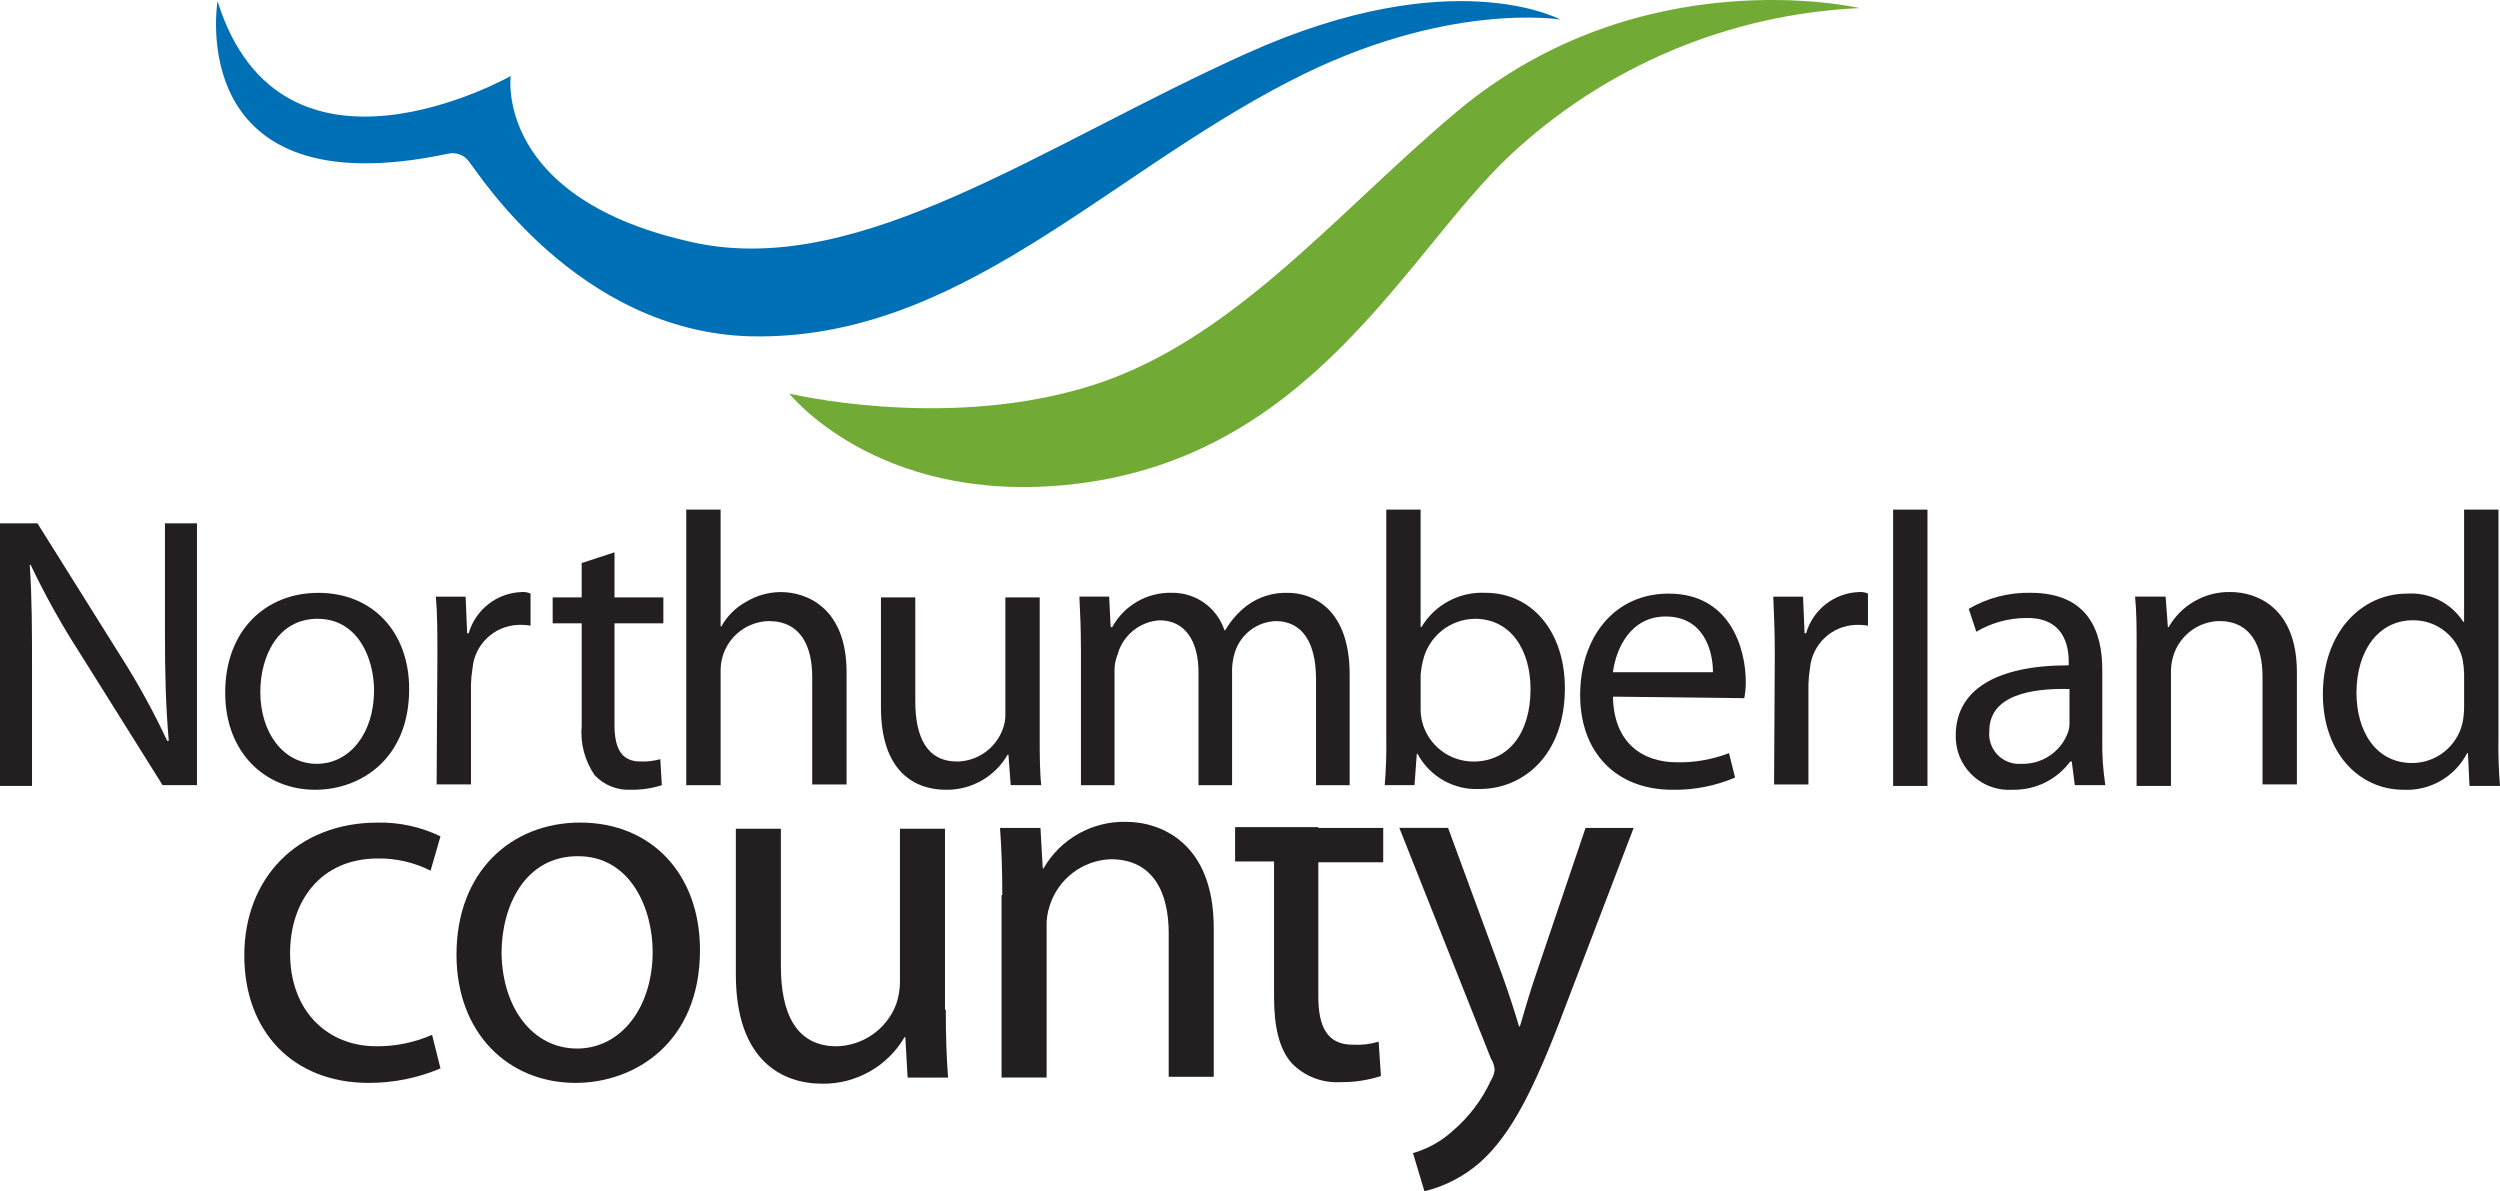 <?xml version="1.0" encoding="UTF-8"?>
<svg id="Layer_1" data-name="Layer 1" xmlns="http://www.w3.org/2000/svg" width="146.899" height="70" viewBox="0 0 146.899 70">
  <defs>
    <style>
      .cls-1 {
        fill: #72aa36;
      }

      .cls-1, .cls-2, .cls-3 {
        stroke-width: 0px;
      }

      .cls-2 {
        fill: #231f20;
      }

      .cls-3 {
        fill: #0070b6;
      }
    </style>
  </defs>
  <g id="Group_1" data-name="Group 1">
    <path id="Path_1" data-name="Path 1" class="cls-3" d="M12.783.071s-2.063,12.245,13.501,8.971c.496-.134,1.021.064,1.304.493.493.583,6.37,9.957,16.506,10.227,12.156.269,20.678-9.33,31.668-14.981C84.907.026,91.682,1.148,91.682,1.148c0,0-6.325-3.454-18.391,1.973-12.066,5.427-22.652,13.143-32.34,11.169-11.931-2.512-10.944-9.823-10.944-9.823,0,0-13.456,7.625-17.224-4.396Z"/>
    <path id="Path_2" data-name="Path 2" class="cls-1" d="M46.38,23.127s5.069,6.414,16.148,5.379c14.399-1.346,20.005-13.546,26.195-19.377C94.324,3.894,101.607.826,109.266.475c0,0-12.829-3.006-23.683,6.1-7.266,6.101-13.456,13.86-22.113,16.282-8.344,2.376-17.091.27-17.091.27Z"/>
    <path id="Path_3" data-name="Path 3" class="cls-2" d="M0,46.136v-15.385h2.201l4.89,7.805c1.019,1.599,1.933,3.262,2.736,4.979h.09c-.179-2.064-.224-3.947-.224-6.325v-6.459h1.881v15.385h-2.02l-4.89-7.805c-1.066-1.656-2.025-3.379-2.871-5.158l-.045.045c.134,1.928.134,3.813.134,6.37v6.594H0v-.046Z"/>
    <path id="Path_4" data-name="Path 4" class="cls-2" d="M18.525,46.407c-2.96,0-5.293-2.201-5.293-5.696,0-3.723,2.422-5.876,5.472-5.876,3.184,0,5.338,2.288,5.338,5.651,0,4.127-2.871,5.92-5.517,5.92ZM18.615,44.882c1.928,0,3.364-1.793,3.364-4.306,0-1.884-.942-4.216-3.319-4.216-2.333,0-3.364,2.201-3.364,4.306,0,2.377,1.346,4.216,3.319,4.216Z"/>
    <path id="Path_5" data-name="Path 5" class="cls-2" d="M25.701,38.512c0-1.304,0-2.422-.09-3.454h1.749l.09,2.153h.09c.402-1.391,1.65-2.367,3.097-2.422.184-.018.37.013.538.09v1.884c-.237-.039-.478-.054-.718-.045-1.414.048-2.57,1.145-2.692,2.554-.052.312-.082.626-.09.942v5.876h-2.019l.045-7.577Z"/>
    <path id="Path_6" data-name="Path 6" class="cls-2" d="M36.108,32.456v2.646h2.871v1.525h-2.871v5.965c0,1.39.408,2.153,1.525,2.153.393.014.786-.032,1.166-.134l.09,1.525c-.579.187-1.185.278-1.793.269-.809.049-1.598-.263-2.153-.853-.586-.853-.856-1.884-.763-2.915v-6.01h-1.705v-1.525h1.704v-2.019l1.929-.628Z"/>
    <path id="Path_7" data-name="Path 7" class="cls-2" d="M40.324,29.945h2.019v6.863h.045c.334-.604.832-1.101,1.435-1.435.621-.38,1.335-.582,2.064-.583,1.48,0,3.858.897,3.858,4.71v6.594h-2.02v-6.325c0-1.793-.672-3.274-2.557-3.274-1.235.031-2.315.841-2.69,2.019-.095.305-.14.623-.134.942v6.683h-2.02v-16.194Z"/>
    <path id="Path_8" data-name="Path 8" class="cls-2" d="M61.092,43.131c0,1.121,0,2.153.09,3.005h-1.793l-.134-1.793h-.045c-.746,1.297-2.137,2.087-3.633,2.064-1.749,0-3.813-.987-3.813-4.845v-6.46h2.019v6.101c0,2.109.673,3.544,2.467,3.544,1.173-.02,2.218-.746,2.646-1.839.136-.326.197-.679.179-1.032v-6.774h2.018v8.029Z"/>
    <path id="Path_9" data-name="Path 9" class="cls-2" d="M63.514,38.063c0-1.166-.045-2.064-.09-3.005h1.749l.09,1.793h.09c.696-1.275,2.047-2.054,3.499-2.019,1.403-.023,2.657.869,3.097,2.201h.045c.322-.555.749-1.042,1.256-1.435.697-.524,1.551-.793,2.422-.763,1.48,0,3.633.942,3.633,4.8v6.504h-1.976v-6.235c0-2.153-.808-3.409-2.377-3.409-1.088.045-2.035.759-2.377,1.793-.103.32-.163.652-.179.987v6.863h-1.973v-6.639c0-1.793-.763-3.05-2.288-3.05-1.17.074-2.162.886-2.467,2.018-.128.313-.189.649-.179.987v6.683h-1.973v-8.074Z"/>
    <path id="Path_10" data-name="Path 10" class="cls-2" d="M81.456,29.945h2.019v6.907h.045c.785-1.319,2.235-2.095,3.768-2.019,2.736,0,4.664,2.288,4.664,5.607,0,3.994-2.512,5.92-4.979,5.92-1.524.088-2.96-.717-3.678-2.064h-.045l-.134,1.839h-1.749c.078-.955.108-1.913.09-2.871v-13.32ZM83.475,41.697c.005.242.035.482.09.718.354,1.371,1.589,2.329,3.005,2.333,2.109,0,3.364-1.704,3.364-4.261,0-2.243-1.122-4.127-3.274-4.127-1.463.022-2.722,1.041-3.05,2.467-.07.28-.115.565-.134.853v2.017Z"/>
    <path id="Path_11" data-name="Path 11" class="cls-2" d="M94.777,40.934c.045,2.736,1.749,3.858,3.768,3.858,1.042.019,2.078-.163,3.05-.538l.359,1.435c-1.162.494-2.415.739-3.678.718-3.364,0-5.427-2.243-5.427-5.562,0-3.364,1.973-5.965,5.203-5.965,3.586,0,4.53,3.184,4.53,5.203.001.316-.029.632-.09.942l-7.714-.091ZM100.653,39.499c0-1.256-.538-3.274-2.781-3.274-2.064,0-2.915,1.884-3.097,3.274h5.878Z"/>
    <path id="Path_12" data-name="Path 12" class="cls-2" d="M104.287,38.512c0-1.304-.045-2.422-.09-3.454h1.749l.09,2.153h.09c.402-1.391,1.65-2.367,3.097-2.422.184-.018.37.013.538.09v1.884c-.237-.039-.478-.054-.718-.045-1.414.049-2.569,1.147-2.69,2.557-.052.312-.082.626-.09.942v5.876h-2.019l.042-7.58Z"/>
    <path id="Path_13" data-name="Path 13" class="cls-2" d="M111.239,29.945h2.019v16.237h-2.019v-16.237Z"/>
    <path id="Path_14" data-name="Path 14" class="cls-2" d="M123.529,43.49c-.014.886.046,1.771.179,2.646h-1.793l-.179-1.39h-.09c-.787,1.064-2.041,1.683-3.364,1.659-1.725.129-3.227-1.164-3.356-2.889-.007-.098-.01-.197-.008-.295,0-2.69,2.377-4.127,6.638-4.127v-.224c0-.897-.269-2.602-2.512-2.557-1.026.006-2.032.285-2.915.808l-.448-1.346c1.101-.643,2.359-.969,3.633-.942,3.409,0,4.216,2.288,4.216,4.53v4.127ZM121.556,40.485c-2.201-.045-4.664.359-4.664,2.467-.099.964.601,1.825,1.565,1.925.106.011.213.012.319.004,1.213.039,2.315-.701,2.736-1.839.071-.201.101-.415.09-.628v-1.929h-.045Z"/>
    <path id="Path_15" data-name="Path 15" class="cls-2" d="M125.547,38.063c0-1.166,0-2.064-.09-3.005h1.793l.134,1.793h.045c.741-1.302,2.135-2.095,3.633-2.064,1.525,0,3.902.897,3.902,4.71v6.594h-2.019v-6.325c0-1.793-.672-3.274-2.557-3.274-1.248.036-2.332.868-2.69,2.064-.092.306-.137.623-.134.942v6.683h-2.019v-8.119Z"/>
    <path id="Path_16" data-name="Path 16" class="cls-2" d="M146.809,29.945v13.367c-.019.958.011,1.916.09,2.871h-1.793l-.09-1.928h-.047c-.715,1.383-2.168,2.223-3.723,2.153-2.69,0-4.755-2.243-4.755-5.607,0-3.678,2.288-5.92,4.934-5.92,1.326-.093,2.597.543,3.319,1.659h.045v-6.595h2.021ZM144.79,39.588c-.008-.286-.038-.571-.09-.853-.315-1.352-1.527-2.303-2.915-2.288-2.064,0-3.319,1.839-3.319,4.261,0,2.243,1.122,4.127,3.274,4.127,1.421-.004,2.65-.991,2.96-2.377.054-.281.084-.566.09-.853v-2.017Z"/>
    <path id="Path_17" data-name="Path 17" class="cls-2" d="M25.882,62.778c-1.333.566-2.768.856-4.216.853-4.44,0-7.311-3.005-7.311-7.491,0-4.53,3.097-7.805,7.85-7.805,1.272-.023,2.532.254,3.678.808l-.583,2.019c-.959-.487-2.022-.733-3.097-.718-3.364,0-5.158,2.512-5.158,5.562,0,3.409,2.201,5.472,5.069,5.472,1.127.01,2.243-.22,3.275-.672l.494,1.973Z"/>
    <path id="Path_18" data-name="Path 18" class="cls-2" d="M33.82,63.63c-3.947,0-6.997-2.915-6.997-7.536,0-4.89,3.229-7.76,7.266-7.76,4.216,0,7.042,3.05,7.042,7.491,0,5.427-3.813,7.805-7.311,7.805ZM33.91,61.612c2.557,0,4.44-2.377,4.44-5.696,0-2.467-1.256-5.607-4.396-5.607-3.097,0-4.483,2.915-4.483,5.696.045,3.229,1.839,5.607,4.44,5.607h-.002Z"/>
    <path id="Path_19" data-name="Path 19" class="cls-2" d="M55.574,59.325c0,1.525.045,2.826.134,3.994h-2.377l-.134-2.377h-.045c-1.004,1.719-2.855,2.764-4.845,2.736-2.288,0-5.069-1.304-5.069-6.414v-8.569h2.646v8.074c0,2.781.897,4.71,3.274,4.71,1.56-.033,2.944-1.009,3.499-2.467.151-.433.227-.888.224-1.346v-8.971h2.646v10.631h.046Z"/>
    <path id="Path_20" data-name="Path 20" class="cls-2" d="M58.894,52.596c0-1.525-.045-2.736-.134-3.947h2.377l.134,2.377h.045c.994-1.729,2.851-2.778,4.845-2.736,2.018,0,5.158,1.211,5.158,6.235v8.747h-2.646v-8.433c0-2.377-.897-4.351-3.409-4.351-1.654.062-3.09,1.157-3.586,2.736-.135.404-.196.83-.179,1.256v8.837h-2.649v-10.721h.045Z"/>
    <path id="Path_21" data-name="Path 21" class="cls-2" d="M77.465,48.648h3.813v2.019h-3.813v7.894c0,1.793.538,2.826,2.019,2.826.515.03,1.031-.03,1.525-.179l.134,2.019c-.767.249-1.571.371-2.377.359-1.075.064-2.124-.346-2.871-1.121-.718-.808-1.032-2.109-1.032-3.858v-7.987h-2.289v-2.016h4.89v.045Z"/>
    <path id="Path_22" data-name="Path 22" class="cls-2" d="M85.089,48.649l3.184,8.657c.359.987.718,2.109.987,3.005h.049c.269-.897.583-2.019.942-3.05l2.915-8.612h2.826l-3.994,10.451c-1.884,5.024-3.229,7.58-5.024,9.195-.939.822-2.062,1.407-3.274,1.704l-.673-2.243c.867-.25,1.665-.696,2.333-1.304.953-.812,1.719-1.823,2.243-2.96.12-.19.197-.404.224-.628-.016-.24-.094-.471-.224-.673l-5.379-13.546h2.871l-.006.003Z"/>
  </g>
</svg>